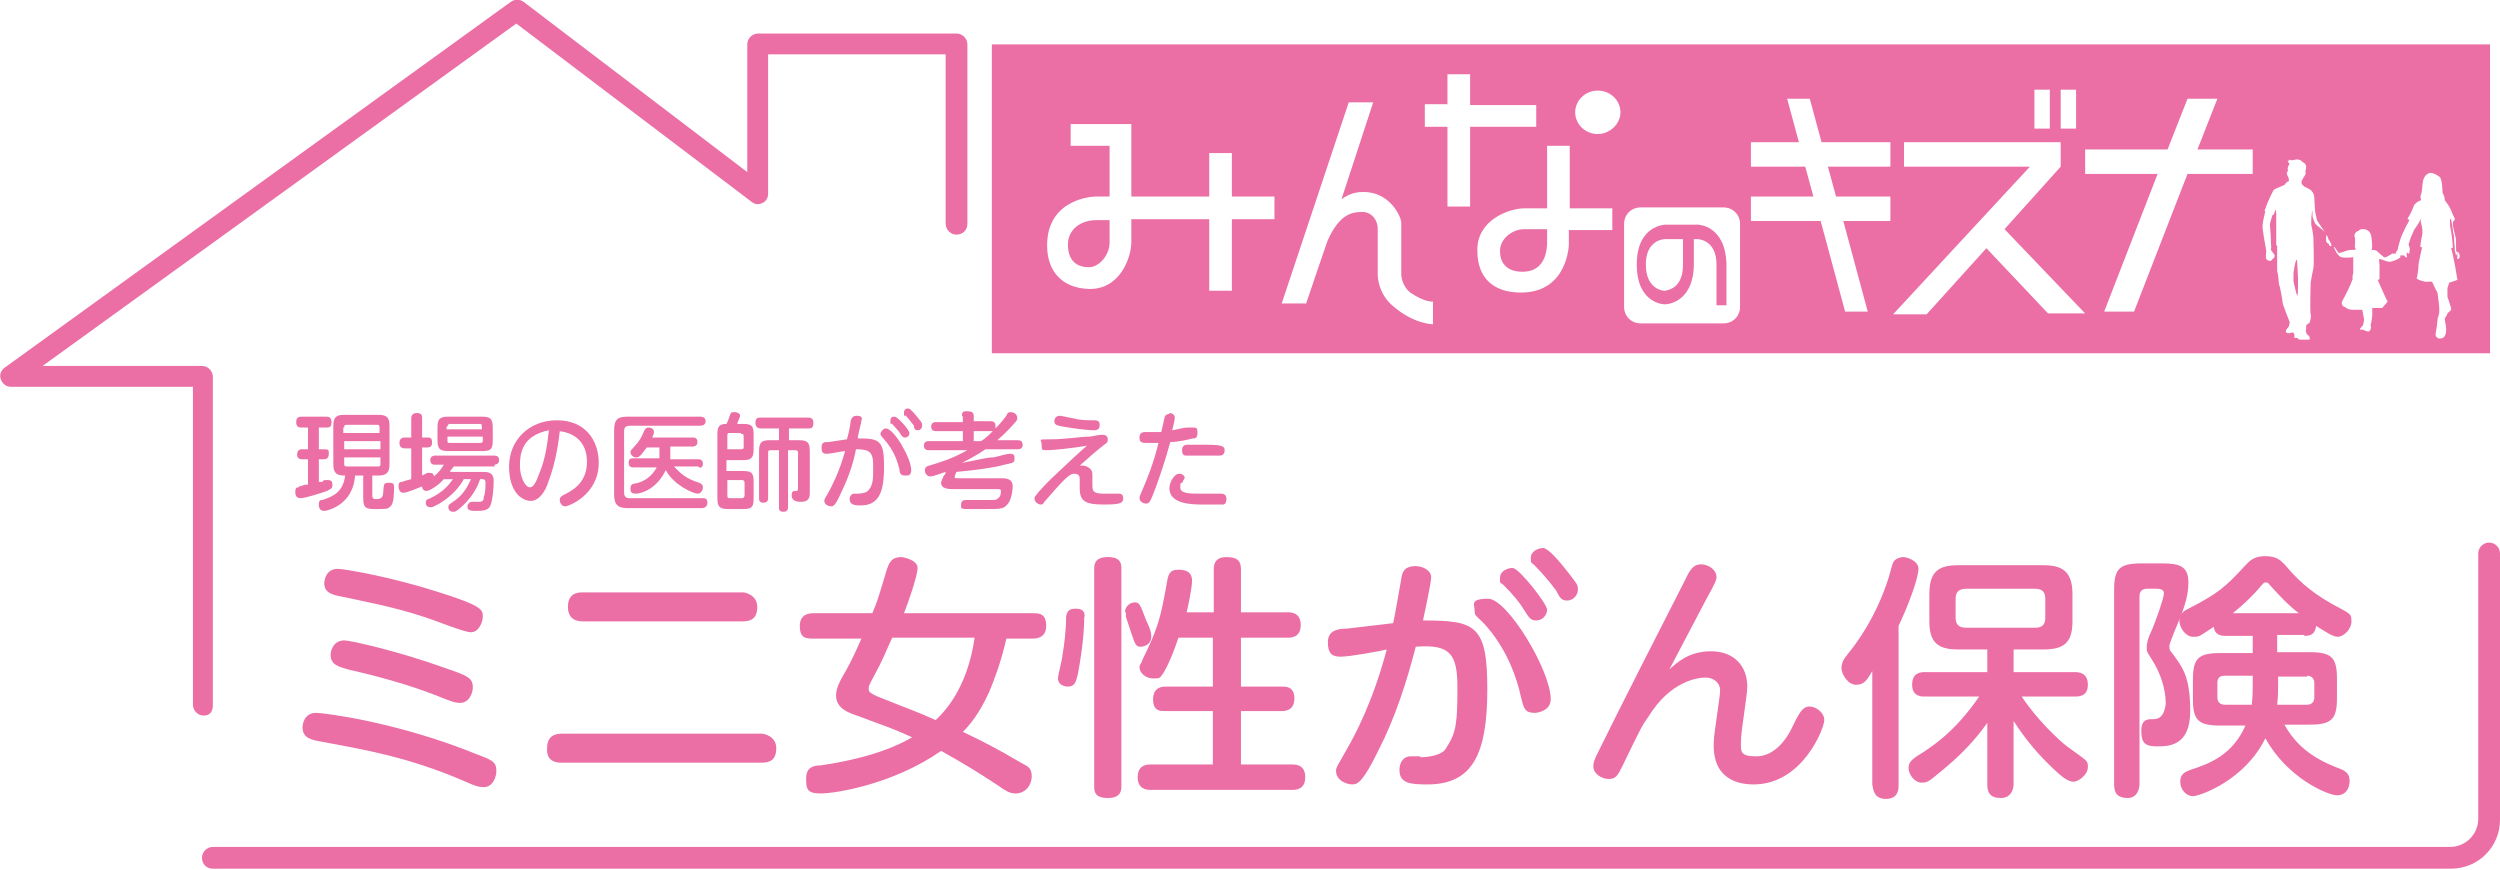 <?xml version="1.0" encoding="UTF-8"?>
<svg xmlns="http://www.w3.org/2000/svg" version="1.1" viewBox="0 0 276 96">
  <defs>
    <style>
      .cls-1 {
        fill: #eb6ea5;
      }
    </style>
  </defs>
  <!-- Generator: Adobe Illustrator 28.7.5, SVG Export Plug-In . SVG Version: 1.2.0 Build 176)  -->
  <g>
    <g id="_レイヤー_1" data-name="レイヤー_1">
      <g>
        <path class="cls-1" d="M274.8,59.9c-.6,0-1.2.5-1.2,1.2v29.3c0,1.7-1.4,3.1-3.1,3.1H23.5c-.6,0-1.2.5-1.2,1.2s.5,1.2,1.2,1.2h247.1c3,0,5.4-2.4,5.4-5.4v-29.4c0-.6-.5-1.2-1.2-1.2Z"/>
        <path class="cls-1" d="M23.5,77.9v-36.3c0-.6-.5-1.2-1.2-1.2H4.7L57,2.6l26,19.7c.4.3.8.3,1.2.1.4-.2.6-.6.6-1V6h19.6v18.7c0,.6.5,1.2,1.2,1.2s1.2-.5,1.2-1.2V4.9c0-.6-.5-1.2-1.2-1.2h-21.9c-.6,0-1.2.5-1.2,1.2v14.1L57.8.2c-.4-.3-1-.3-1.4,0L.5,40.6c-.4.3-.6.8-.4,1.3s.6.8,1.1.8h20.1v35.1c0,.6.5,1.2,1.2,1.2s1-.5,1-1.1Z"/>
        <path class="cls-1" d="M187.4,24.8h-3.5s-3.2,0-3.2,4.4,3.1,4.4,3.1,4.4c0,0,3.1,0,3.2-4.3v-2.9h.4s2.1,0,2.1,2.8v4.5h1.1v-4.5c-.1-4.4-3.2-4.4-3.2-4.4ZM185.8,29.3c0,2.8-2.1,2.8-2.1,2.8,0,0-2-.1-2-2.9s2.1-2.8,2.1-2.8h2v2.9Z"/>
        <path class="cls-1" d="M165.6,27.7c0,1.2.6,2.3,2.5,2.3s2.7-1.4,2.7-3.3v-1.4h-2.5c-1.4,0-2.7,1.1-2.7,2.4Z"/>
        <path class="cls-1" d="M117.9,27c0,1.9,1.1,2.5,2.3,2.5s2.3-1.4,2.3-2.7v-2.5h-1.4c-1.9,0-3.2,1.1-3.2,2.7Z"/>
        <path class="cls-1" d="M274.8,4.9H109.5v34.1h165.4V4.9h-.1ZM227.5,9.9h1.7v4.3h-1.7v-4.3ZM224.6,9.9h1.7v4.3h-1.7v-4.3ZM140.7,24.2h-4.7v7.9h-2.5v-7.9h-8.6v2.5c0,1.8-1.3,5.3-4.7,5.2-2.9-.1-4.6-1.9-4.6-4.8,0-5.3,5.3-5.4,5.3-5.4h1.6v-5.6h-4.3v-2.4h6.7v8h8.6v-4.8h2.5v4.8h4.7v2.5ZM158.2,35.8s-2.1,0-4.4-2c-1.7-1.4-1.7-3.4-1.7-3.4v-5.2c0-.8-.6-1.8-1.7-1.8s-2.5.2-3.8,3.1h0c0-.1-2.4,7-2.4,7h-2.7l7.4-22.2h2.7l-3.5,10.7c.7-.5,1.4-.8,2.3-.8,3-.1,4.3,2.7,4.3,3.4v5.7s0,1.2,1,2c1.6,1.1,2.5,1,2.5,1v2.5h0ZM162.3,22.8h-2.5v-8.8h-2.5v-2.5h2.5v-3.3h2.5v3.4h7.3v2.4h-7.3v8.8ZM177.9,25.4h-4.7v1.6s-.1,5.3-5.3,5.3c-3,0-4.8-1.6-4.8-4.6-.1-3.4,3.5-4.7,5.2-4.7h2.5v-6.9h2.5v6.9h4.7v2.4h0ZM176.4,14.8c-1.4,0-2.5-1.1-2.5-2.4s1.1-2.4,2.5-2.4,2.5,1.1,2.5,2.4-1.2,2.4-2.5,2.4ZM192.1,33.9c0,1-.8,1.8-1.8,1.8h-9.2c-1,0-1.8-.8-1.8-1.8v-9.2c0-1,.8-1.8,1.8-1.8h9.2c1,0,1.8.8,1.8,1.8v9.2ZM208.7,18.4h-6.9l.9,3.3h6v2.7h-5.2l2.7,10h-2.5l-2.7-10h-7.7v-2.7h6.9l-.9-3.3h-6v-2.7h5.3l-1.3-4.8h2.5l1.3,4.8h7.6v2.7h0ZM226.1,34.6l-6.8-7.2-6.6,7.3h-3.7l15.1-16.3h-13.9v-2.7h17.3v2.7l-6.2,6.9,8.9,9.3h-4.1ZM248.7,19.2h-7.2l-5.9,15.2h-3.3l5.9-15.2h-8v-2.7h9.1l2.2-5.6h3.3l-2.2,5.6h6.1v2.7h0ZM271.5,28.3c0,.2-.1.3-.2.3-.1-.1,0-.1,0-.1,0,0-.1,0,0-.1v-.5c-.1.1-.1.3-.1.3-.1,0-.1-.1-.1-.2s-.1-.3-.1-.4v-.3s-.1-1.2-.1-1.4c-.1-.2-.1-.5-.1-.5,0,0-.1-.7-.2-1.2-.1,0-.1-.1-.1-.1,0,0-.1.7.1,1.4.1.6.2,1.7.2,1.8s-.2.1-.2.1c.3.9.7,3.5.7,3.5,0,0-.5.2-.9.3-.1.3-.2.6-.2.6v1c.1.2.3.9.4,1.2.1.2-.2.4-.3.5-.1,0-.2.5-.4.6,0,0,0,.3.1.7.1.5.1,1.3-.3,1.5s-.9,0-.8-.5c.1-.5.2-1.3.2-1.5s.2-.5.2-1-.1-1.3-.2-2c-.2-.3-.4-.8-.6-1.2h-.4c-.4.1-1.4-.3-1.3-.4.1-.2.2-1.2.2-1.2-.1-.1.4-2.2.4-2.2,0,0-.2,0-.2-.1s.1-.8.2-1.2c.1-.6,0-.9-.1-1.3-.1-.3,0-.5,0-.6h0c-.2.5-.8,1.3-.8,1.3,0,0-.1.3-.2.5-.1.1-.4,1.1-.4,1.1,0,0,.1.2.1.3.1.2,0,.4,0,.5s0,.2-.1.2c0,0-.1,0-.1-.1h-.1v.3h0c0,.1.1.1,0,.2s-.2-.1-.3-.2h-.4v.2c0,.1-.8.5-1.2.5s-1.1-.4-1.1-.3c-.1.1,0,.6,0,.6v1.6c-.1.1-.2.1-.2.1,0,0,1,2.3,1.1,2.4,0,0-.5.6-.6.7-.1,0-.4,0-.7,0-.1,0-.4,0-.4,0v.8c0,0-.1,1-.2,1.1.1,0,.1.6-.2.7-.3,0-.6-.2-.6-.2,0,0-.1,0-.3,0-.2,0,.1-.3.2-.4.1,0,.2-.7.2-.7l-.2-1.1s-.1,0-.2,0-.6,0-.8,0-.6,0-.9-.3c-.2,0-.5-.3-.3-.7.2-.3.9-1.7,1.1-2.3.1-.2,0-.2,0-.2,0-.2.1-.5.1-.6v-1.7s-.8.1-1.3,0c-.4-.1-.7-.8-.8-1-.1-.1,0-.3,0-.3h-.2c-.1.1-.4.1-.3,0-.1,0-.1-.2-.1-.2h-.1c0-.1,0,0-.1-.1s-.1-.2-.1-.4,0-.5.1-.5c0-.1-.8-.8-1.1-1-.3-.2-.5-1-.5-1v-.6c-.1,0-.2,1.4-.1,1.7.1.3.2,1.2.2,1.2v.2s.1,2.7,0,3.2-.3,1.5-.3,1.6-.1,3.2,0,3.5-.1,1-.2,1-.3.2-.3.3v.4c-.1,0,0,.5.2.6s.3.5.1.5c-.2,0-.9,0-1,0s-.3-.2-.3-.2h-.3v-.4s-.1-.2-.2-.2-.5.2-.7,0,.3-.6.3-.7.1-.4.1-.4c0,0-.8-2-.8-2.2s-.3-1.9-.4-2c0-.2-.1-1.2-.2-1.5v-2.8h-.1v-3.6s0-.4-.1-.3c0,.1-.2.5-.2.5,0,.1-.1,0-.1,0,0,0-.3.9-.3,1.1s.1,1,.1,1.6.1,1,0,1.1c0,.1.1.2.3.5.2.2.1.3.1.3h0c0,.2-.1.2-.1.2,0,0-.1.1-.2.2-.1.1,0,.1-.2.1s-.3-.1-.4-.2c-.1-.1,0-.8,0-.9-.1-.6-.5-2.6-.4-2.9,0-.3.3-1.5.3-1.5h-.1c.4-1.2.9-2.1,1-2.3.3-.3,1.3-.5,1.3-.7.1-.2.4-.3.4-.3,0,0,0-.4-.1-.5-.3-.5,0-.6,0-.6-.1-.3,0-.5.1-.7,0,0,.1-.2,0-.2,0,0-.2-.2-.1-.3.1.1.2.1.2.1,0,0-.1,0-.1-.2.2.2.7,0,.9,0s.5.1.6.3c.1,0,.4.2.4.5s-.1.6-.1.6q.1.1,0,.3c-.1.2-.2.3-.2.3,0,.1-.2.3-.2.4v.3l.3.3.6.3c.2.1.5.5.5.9s.1,1.5.1,1.6.2.8.2.9,1.1,1.6,1.2,1.9c0,.1.1.2.1.3.1,0,.1.2.2.3.1.1.1.5.1.5,0,0,.1-.1.2-.1s.3.3.5.6c.1.2.2.1.3.1s.8-.3,1-.3.7,0,.7-.1c-.2-.2-.1-.5-.1-.6v-.6c-.2-.4.1-.8.4-.8,0,0,0-.2.5-.2s.8.3.9.8c0,0,.2,1.4,0,1.5h.1c.1,0,.5,0,.6.2.2.2.7.6.7.6h.2s.6-.3.7-.4h.4c0-.1,0-.2.2-.4h0c0-.1.3-1.3.5-1.7.2-.4.5-1.1.6-1.2,0,0,.1-.2.2-.4-.1-.1-.2-.1-.2-.1,0,0,0-.1.2-.4s.5-1.1.5-1.1c.2-.4.8-.6.8-.6-.1-.3-.1-.5,0-.7s.1-.8.2-1.4.6-1,1-.9c0,0,.4.1.8.4s.3,1.7.4,1.9c.2.2.2.7.2.7,0,0,.4.5.6.9s.3.8.5,1.1c.1.1-.1.3-.2.4v.4c0,.1.2.9.3,1.3.1.4,0,1.5.1,1.6.4,0,.4.6.3.8Z"/>
        <path class="cls-1" d="M253.2,30.2v.8c0,.1.1.5.1.5,0,0,.2.9.3,1.1.1.2.1-.8.1-.9v-1c0-.2-.1-2-.1-2-.2-.2-.4,1.5-.4,1.5Z"/>
        <path class="cls-1" d="M35.6,55.2c-.2,0-.4,0-.4.5s.2.7.6.7,3.2-.7,3.4-3.9h.9v2.5c0,1.2.4,1.2,1.5,1.2s1.2,0,1.5-.3c.4-.3.4-1.5.4-2s0-.6-.6-.6-.5.2-.6,1.1q0,.7-.7.7c-.3,0-.5,0-.5-.4v-2.2h.7c.8,0,1.2-.3,1.2-1.2v-4.3c0-.9-.3-1.2-1.2-1.2h-3.8c-.8,0-1.2.2-1.2,1.2v4.3c0,1.1.6,1.2,1.3,1.2-.2,1.8-1.3,2.3-2.5,2.7ZM38,47.2c0-.2,0-.3.3-.3h3.3c.2,0,.3,0,.3.3v.6h-4v-.6h.1ZM38,48.7h4v.9h-4v-.9ZM38,51.2v-.7h4v.7c0,.2,0,.3-.3.3h-3.3c-.3,0-.4,0-.4-.3Z"/>
        <path class="cls-1" d="M33,53.8c-.2,0-.4,0-.4.5s.2.7.6.7,2.1-.5,2.9-.8c.4-.2.6-.3.6-.6s0-.6-.5-.6-.5,0-.6.2c-.2,0-.3,0-.4,0v-2.5h.6c.3,0,.5-.2.5-.6s0-.5-.5-.5h-.6v-2.4h.8c.3,0,.6,0,.6-.6s-.4-.6-.6-.6h-2.7c-.2,0-.6,0-.6.6s.4.6.6.6h.7v2.4h-.7c-.3,0-.5.2-.5.6s.3.5.5.5h.7v2.8c-.6,0-.7.2-1,.2Z"/>
        <path class="cls-1" d="M53.2,49.8c1,0,1.2-.2,1.2-1.2v-1.4c0-1-.3-1.2-1.2-1.2h-3.7c-1,0-1.2.3-1.2,1.2v1.4c0,.9.2,1.2,1.2,1.2h3.7ZM49.4,47.1c0,0,0-.3.3-.3h3.2c.2,0,.3,0,.3.3v.3h-3.9v-.3h.1ZM49.4,48.6v-.4h3.9v.4c0,.2,0,.3-.3.3h-3.2c-.4,0-.4,0-.4-.3Z"/>
        <path class="cls-1" d="M54.6,51.3c0,0,.5,0,.5-.5s-.4-.5-.5-.5h-6.6c0,0-.5,0-.5.5s.4.5.5.5h1c-.3.5-.5.8-1.1,1.3,0-.3-.2-.4-.5-.4s-.2,0-.8.3v-3.1h.6c.5,0,.5-.4.5-.6,0-.5-.3-.5-.5-.5h-.6v-2.1c0-.3,0-.6-.6-.6s-.6.5-.6.6v2.1h-.7c-.4,0-.6.2-.6.6s.2.6.6.6h.7v3.4c0,0-.8.2-1,.3-.2,0-.4,0-.4.5,0,0,0,.7.5.7s1.8-.6,2.1-.7c0,.3.2.5.5.5s1.3-.6,1.9-1.3h1c-.3.4-.9,1.4-2.7,2.2-.2,0-.3.2-.3.4,0,.3.2.5.5.5s.2,0,1-.4c.5-.3,1.9-1.2,2.7-2.7h.8c-.4.9-.9,1.7-1.7,2.3-.7.5-.8.5-.8.8s.2.5.5.5.3,0,.9-.5c.8-.7,1.7-1.8,2.1-3.1h.2c.2,0,.4,0,.4.4s0,1.1-.2,1.6c0,.2,0,.5-.5.5h-.8c-.3,0-.5.3-.5.5,0,.5.4.5,1,.5s1.2,0,1.5-.5c.3-.6.4-2.1.4-2.8,0-1-.7-1-1.2-1h-3.6c0-.2.2-.3.4-.6h4.5v-.2Z"/>
        <path class="cls-1" d="M61.5,46.4c-3.2,0-5.3,2.3-5.3,5.1s1.4,3.8,2.4,3.8,1.7-1.3,1.9-2c.9-2.3,1.2-4.8,1.3-5.7,3,.4,3,2.9,3,3.4,0,1.9-1.1,2.9-2.3,3.5-.6.3-.7.4-.7.7s.2.7.6.7,3.7-1.3,3.7-4.8c0-2.5-1.5-4.7-4.6-4.7ZM59.6,52.1c-.3.8-.6,1.7-1.1,1.7s-1.1-1.1-1.1-2.4.2-3.3,3.2-3.9c-.2,1.9-.5,3.4-1,4.6Z"/>
        <path class="cls-1" d="M77.9,46.5c0-.5-.5-.5-.6-.5h-8c-1.1,0-1.5.3-1.5,1.5v7.1c0,1.2.5,1.5,1.5,1.5h8.2c0,0,.6,0,.6-.6s-.5-.5-.6-.5h-8c-.4,0-.6-.2-.6-.6v-6.8c0-.4.2-.6.6-.6h7.7c.2,0,.7,0,.7-.5Z"/>
        <path class="cls-1" d="M77.6,51.2c0-.5-.4-.5-.5-.5h-3.1c0-.2,0-.4,0-.7v-.7h2.5c0,0,.5,0,.5-.5s-.4-.5-.5-.5h-4.5q.2-.4.2-.6c0-.4-.4-.5-.6-.5-.3,0-.4.2-.5.4-.2.5-.5,1.1-.9,1.5-.5.6-.6.6-.6.8,0,.3.3.6.6.6s.4,0,1.2-1.1h1.4v.6c0,.2,0,.5,0,.6h-2.9c-.2,0-.5,0-.5.5s.4.5.5.5h2.6c-.7,1.3-1.8,1.7-2.5,1.8-.2,0-.4.2-.4.5s0,.6.6.6,2.3-.5,3.3-2.6c.9,1.7,3.1,2.6,3.5,2.6s.6-.4.6-.7-.2-.4-.4-.5c-1.6-.5-2.1-1.1-2.8-1.8h2.7c.1.2.5.2.5-.3Z"/>
        <path class="cls-1" d="M87.9,54.2c-.3,0-.5,0-.5.5s.4.7,1,.7,1-.2,1-.9v-4.7c0-1-.3-1.2-1.2-1.2h-1.1v-1.3h2.1c.3,0,.6,0,.6-.6s-.4-.6-.6-.6h-5.2c-.3,0-.6,0-.6.6s.5.6.6.6h2v1.3h-1c-.9,0-1.2.2-1.2,1.2v5.2c0,.2,0,.5.5.5s.5-.4.5-.5v-5c0-.2,0-.3.3-.3h.9v6.3c0,.2,0,.5.5.5s.5-.4.5-.5v-6.3h.8c.3,0,.3.2.3.3v3.9c0,.2,0,.3-.2.3Z"/>
        <path class="cls-1" d="M81.1,45.5c-.3,0-.4,0-.5.3,0,0-.3.9-.4,1-.9,0-1,.4-1,1.2v7c0,.9.2,1.2,1.2,1.2h1.6c1,0,1.2-.2,1.2-1.2v-1.8c0-1-.2-1.2-1.2-1.2h-1.8v-1.2h1.8c.9,0,1.2-.2,1.2-1.2v-1.6c0-1-.2-1.2-1.2-1.2h-.6c0-.2.3-.7.3-.9,0-.3-.4-.4-.6-.4ZM81.9,53c.3,0,.3.2.3.3v1.4c0,0,0,.3-.3.3h-1.3c-.2,0-.3,0-.3-.3v-1.7h1.6ZM81.8,47.9c.2,0,.3,0,.3.3v1.1c0,.2,0,.3-.3.3h-1.5v-1.5c0-.2,0-.3.3-.3h1.2Z"/>
        <path class="cls-1" d="M98.8,46c-.2,0-.5,0-.5.5s0,.2.2.3c.3.4.7.7.9,1.1.2.3.3.4.5.4.3,0,.5-.2.5-.5s-1.2-1.7-1.6-1.8Z"/>
        <path class="cls-1" d="M101.3,47.5c.3,0,.5-.2.5-.5s0-.3-.4-.8-.9-1.1-1.1-1.1-.5,0-.5.5,0,.2.2.3c.3.3.6.7.9,1.1,0,.4.2.5.4.5Z"/>
        <path class="cls-1" d="M94.6,45.9c-.5,0-.6.3-.7.6,0,.5-.3,1.7-.4,2l-2,.3c-.5,0-.8,0-.8.6s.2.7.6.7,1.7-.3,2-.3c-.7,2.5-1.5,3.9-1.8,4.5-.4.7-.5.8-.5,1,0,.4.5.6.7.6.3,0,.5,0,1.2-1.6.7-1.4,1.3-3.1,1.6-4.7,1.5,0,1.9.3,1.9,1.8s0,2.1-.5,2.7c-.2.3-.8.4-1.2.4h-.4c-.3,0-.5.3-.5.6,0,.6.5.7,1.2.7,2,0,2.6-1.4,2.6-4.3s-.5-3.1-2.9-3.1c0-.4.4-1.7.4-2,.2-.4-.2-.5-.5-.5Z"/>
        <path class="cls-1" d="M97.2,47.9c0,0,0,.2.4.6,1.1,1.2,1.5,2.5,1.7,3.3,0,.5.2.7.6.7s.7,0,.7-.6c0-1.3-1.9-4.6-2.8-4.6-.3,0-.6.4-.6.6Z"/>
        <path class="cls-1" d="M106.3,46v.6h-2.9c-.2,0-.6,0-.6.5s.4.5.6.5h2.9v1.1h-3.7c-.2,0-.6,0-.6.5s.4.5.6.5h4.2c-1.8,1-2.9,1.3-4.2,1.7-.2,0-.5.2-.5.5s.2.7.6.7,1.3-.4,1.7-.5c0,0,0,.3-.2.4-.2.5-.3.6-.3.8,0,.7.9.7,1.4.7h4.8c.2,0,.4,0,.4.2s0,.6-.3.8c-.2.2-.3.2-1.2.2h-2.3c-.2,0-.6,0-.6.5s0,.4.4.5c.2,0,1.9,0,2.3,0,1.6,0,2,0,2.4-.5.5-.5.6-1.7.6-2,0-.9-.8-.9-1.3-.9h-4.8c-.2,0-.3,0-.3-.1s0-.2.2-.6c2.2-.2,4.3-.5,5.3-.8.9-.2,1.1-.2,1.1-.6s0-.6-.5-.6-1.6.4-1.9.4c-.7,0-1.7.3-3.4.6.6-.3,1.4-.7,2.6-1.5h3.5c.2,0,.6,0,.6-.5s-.4-.5-.6-.5h-2.2c.7-.6,1.4-1.3,2-2,.2-.2.2-.3.2-.5,0-.3-.3-.6-.7-.6s-.4.2-.5.4c-.6.8-1,1.2-1.2,1.4,0,0,0,0,0-.3,0-.5-.4-.5-.6-.5h-1.8v-.6c0-.4-.3-.5-.7-.5s-.6,0-.6.5ZM107.5,47.6h2.1c-.4.4-.8.8-1.3,1.1h-.8v-1.1Z"/>
        <path class="cls-1" d="M124,55.1c0-.3,0-.6-.5-.6s-1.3,0-1.6,0c-1.1,0-1.3-.2-1.3-.9v-.9c0-.5,0-.7-.2-.9s-.5-.4-.9-.4h-.3c.9-.8,1.8-1.6,2.7-2.3.3-.2.4-.3.4-.5s0-.6-.6-.6-1.1.2-1.4.2c-.9,0-2.7.3-4.3.3s-1,0-1,.6,0,.6.6.6,2.7-.2,4.4-.5c-.7.6-2,1.8-4,3.7q-1.8,1.8-1.8,2.1c0,.4.4.7.7.7s.3-.2.4-.3c2-2.3,2.7-3.1,3.3-3.1s.6.4.6.6v1c0,1.5.7,1.8,2.7,1.8,1.9,0,2.1-.2,2.1-.7Z"/>
        <path class="cls-1" d="M120.8,47.5c.6,0,.6-.4.6-.6,0-.4-.2-.5-.6-.5-.7,0-1.6,0-2.2-.2-.2,0-1.4-.3-1.6-.3-.4,0-.6.3-.6.6,0,.5.4.5,1.6.7,1.2.2,2.4.3,2.8.3Z"/>
        <path class="cls-1" d="M133.2,49.1c-.9,0-1.8,0-2.1,0-.4,0-.6.2-.6.6,0,.6.3.6.5.6h.5c.5,0,1,0,1.4,0h1.7c.4,0,.6-.2.6-.6s-.2-.6-2-.6Z"/>
        <path class="cls-1" d="M129.1,45.7c-.3,0-.5.2-.5.3-.1.3-.3,1.4-.4,1.7h-1.8c-.4,0-.6.2-.6.6,0,.6.3.6.9.6h1.2c-.5,2.1-1.3,4.1-1.7,5-.4.9-.4,1-.4,1.1,0,.4.5.6.7.6.4,0,.5-.2,1.1-1.8.4-1.1,1-2.8,1.6-5,.9,0,2.1-.3,2.5-.4.2,0,.5,0,.5-.6s-.1-.6-.6-.6-.4,0-.5,0c-.5,0-1,.2-1.7.3.1-.3.3-1.2.3-1.4,0-.3-.3-.5-.6-.5Z"/>
        <path class="cls-1" d="M130.8,52.8c0-.3-.3-.5-.6-.5-.6,0-1.1,1-1.1,1.6,0,1.8,2.6,1.8,3.8,1.8s1.7,0,2.1,0c.3,0,.4-.3.4-.6,0-.5-.3-.6-.6-.6s-.6,0-.7,0c-.3,0-1,0-1.5,0-1.3,0-2.3,0-2.3-.7s.1-.4.2-.5c.2-.4.3-.5.3-.6Z"/>
        <path class="cls-1" d="M35.6,81.9c4.2.8,9.4,1.6,15.8,4.4.9.4,1.4.6,2,.6,1,0,1.4-1.1,1.4-1.8,0-1-.5-1.2-2.1-1.8-8.8-3.6-17-4.6-17.8-4.6-1.4,0-1.5,1.4-1.5,1.6,0,1.2,1,1.4,2.2,1.6Z"/>
        <path class="cls-1" d="M53.3,68.1c0-.8,0-1.2-5.1-2.8-5-1.6-10.2-2.5-10.9-2.5-1.4,0-1.5,1.4-1.5,1.6,0,1.1,1,1.3,2.1,1.5,2.2.5,5.3,1,9.2,2.3.7.2,4.1,1.6,4.9,1.6.9,0,1.3-1.2,1.3-1.7Z"/>
        <path class="cls-1" d="M49,73.7c-5-1.8-10.3-3-11-3-1.1,0-1.5,1-1.5,1.6,0,1.1.9,1.3,1.9,1.6,5.3,1.2,8.2,2.3,9.3,2.7,2,.8,2.5,1,3.1,1,1,0,1.4-1.1,1.4-1.7,0-1.1-.6-1.3-3.2-2.2Z"/>
        <path class="cls-1" d="M62.7,67c0,1.6,1.3,1.6,1.7,1.6h17.6c.9,0,1.6-.3,1.6-1.6s-1.3-1.6-1.6-1.6h-17.7c-.4,0-1.6,0-1.6,1.6Z"/>
        <path class="cls-1" d="M62,84.2h22.1c.9,0,1.6-.3,1.6-1.6s-1.3-1.6-1.6-1.6h-22.1c-.8,0-1.6.3-1.6,1.6-.1,1.6,1.2,1.6,1.6,1.6Z"/>
        <path class="cls-1" d="M111.1,70.5h2.9c.3,0,1.5,0,1.5-1.4s-.8-1.4-1.5-1.4h-14.2c.4-1,1.5-4.1,1.5-5s-1.6-1.2-1.8-1.2c-1,0-1.3.5-1.6,1.4-1,3.3-1,3.4-1.6,4.8h-6.5c-.3,0-1.5,0-1.5,1.4s.7,1.4,1.5,1.4h5.3c-.9,2.1-1.5,3.2-2.2,4.4-.2.4-.6,1.1-.6,1.9,0,1.4,1.4,1.9,2.3,2.2,3.5,1.3,3.9,1.4,6.1,2.4-3.6,2.1-8.2,2.8-10.1,3.1-.9,0-1.6.3-1.6,1.4s0,1.7,1.6,1.7,8-1,13.3-4.7c2.5,1.4,4,2.3,6.4,3.9.7.5,1.2.8,1.8.8,1.1,0,1.8-.9,1.8-1.9s-.5-1.1-1.2-1.5c-2.7-1.6-4.3-2.4-6.4-3.4.8-.8,1.8-2,2.9-4.4.5-1.2,1.3-3.2,1.9-5.9ZM103.3,79.5c-2.2-1-2.7-1.1-6.4-2.6-.7-.3-1-.5-1-.8s0-.4.5-1.3c1.1-2,1.4-2.9,2.1-4.4h9.1c-.4,2.8-1.5,6.5-4.3,9.1Z"/>
        <path class="cls-1" d="M127,84.4c-.3,0-1.4,0-1.4,1.4s1.1,1.4,1.4,1.4h15.7c.3,0,1.4,0,1.4-1.4s-1.1-1.4-1.4-1.4h-5.7v-5.9h4.5c.3,0,1.4,0,1.4-1.4s-1.1-1.3-1.4-1.3h-4.5v-5.4h5.2c.3,0,1.4,0,1.4-1.4s-1.1-1.4-1.4-1.4h-5.2v-4.7c0-.8-.2-1.4-1.6-1.4s-1.4,1-1.4,1.4v4.7h-3c.2-.8.6-2.7.6-3.5,0-1.2-1.1-1.2-1.5-1.2s-1,0-1.2,1c-.8,4.6-1.1,5.5-2.8,9,0,.2-.3.5-.3.7,0,.8.8,1.3,1.5,1.3s.7,0,1-.4c.3-.4,1-1.7,1.8-4.1h3.8v5.4h-5.2c-.3,0-1.4,0-1.4,1.4s.9,1.3,1.4,1.3h5.2v5.9h-6.9Z"/>
        <path class="cls-1" d="M120.8,62.8v24c0,.5,0,1.3,1.5,1.3s1.5-.9,1.5-1.3v-24c0-.5,0-1.3-1.5-1.3-1.5,0-1.5.9-1.5,1.3Z"/>
        <path class="cls-1" d="M118.8,67.2c-.4,0-1,0-1.1.9,0,1.4-.2,3.1-.4,4.2,0,.4-.5,2.2-.5,2.6,0,.7.7.9,1.1.9.8,0,.9-.6,1.1-1.4.2-1,.7-4,.7-6.2.1-.3.1-1-.9-1Z"/>
        <path class="cls-1" d="M124.3,67.6c0,0,0,.3,0,.5.2.6.6,1.8.6,1.8.4,1.2.5,1.5,1,1.5s1.2-.3,1.2-1.1-.4-1.4-.6-1.9c-.6-1.6-.7-1.9-1.2-1.9s-1.1.4-1.1,1.1Z"/>
        <path class="cls-1" d="M169.6,68.5c.7,0,1.2-.6,1.2-1.2s-3-4.5-3.8-4.6c-.5,0-1.4.3-1.4,1.1s0,.4.4.8c.9.9,1.7,1.8,2.3,2.8.5.8.7,1.1,1.3,1.1Z"/>
        <path class="cls-1" d="M156.8,83.5c-.2,0-.7,0-1.1,0-.7,0-1.2.6-1.2,1.5,0,1.5,1.2,1.6,3.1,1.6,5,0,6.6-3.4,6.6-10.5s-1.3-7.6-7.1-7.6c.2-1,.9-4.1.9-4.8s-.9-1.2-1.7-1.2c-1.3,0-1.5.7-1.6,1.4-.2,1.1-.7,4.1-.9,4.9l-5.1.6c-1.2,0-2.1.3-2.1,1.5s.4,1.6,1.4,1.6,4.3-.6,5.1-.8c-1.6,6-3.6,9.6-4.4,11-1,1.8-1.2,2-1.2,2.4,0,1.1,1.2,1.5,1.8,1.5s1.2-.3,2.9-3.8c1.8-3.5,3.1-7.5,4.1-11.4,3.8-.3,4.6.8,4.6,4.5s-.1,5-1.2,6.6c-.3.8-1.8,1.1-2.9,1.1Z"/>
        <path class="cls-1" d="M173,66.3c.7,0,1.2-.6,1.2-1.2s-.1-.6-1-1.8c-1-1.3-2.2-2.7-2.8-2.8-.5,0-1.4.3-1.4,1.1s.2.5.4.8c.6.6,1.6,1.7,2.4,2.8.4.8.6,1.1,1.2,1.1Z"/>
        <path class="cls-1" d="M169.4,78.7c.5,0,1.8-.3,1.8-1.5,0-3.2-4.8-11.1-6.9-11.1s-1.5.7-1.5,1.3.1.5,1,1.4c2.6,2.8,3.7,6.2,4.1,8.1.3,1.2.4,1.8,1.5,1.8Z"/>
        <path class="cls-1" d="M193.6,86.6c5.4,0,7.8-6.2,7.8-7.1s-1-1.5-1.6-1.5-1,.3-1.8,2c-.8,1.8-2.2,3.5-4.1,3.5s-1.7-.6-1.7-1.7.7-5,.7-6c0-2.3-1.5-3.9-4-3.9s-3.8,1.3-4.6,2c1.4-2.7,2.8-5.3,4.1-7.8,1-1.8,1.1-2.1,1.1-2.4,0-.8-.9-1.4-1.7-1.4s-1.2.5-1.8,1.8c-2.6,5.1-7.2,14.1-9.5,18.8-.5,1-.6,1.3-.6,1.7,0,.8.9,1.4,1.7,1.4s1-.4,1.5-1.4c1.9-3.9,2.1-4.4,2.9-5.5,2.4-3.9,5.4-4.3,6.3-4.3s1.6.6,1.6,1.4-.7,4.8-.7,5.7c-.2,4.2,2.8,4.7,4.4,4.7Z"/>
        <path class="cls-1" d="M230.5,75.6c0-1.4-1.1-1.4-1.5-1.4h-6.7v-2.5h3.3c2.2,0,3.2-.7,3.2-3.1v-3c0-2.5-1.1-3.2-3.2-3.2h-9.4c-2.2,0-3.2.7-3.2,3.2v3c0,2.4,1,3.1,3.2,3.1h3.2v2.5h-6.8c-.5,0-1.5,0-1.5,1.4s1.2,1.3,1.5,1.3h5.9c-2.6,3.8-5.1,5.5-6.9,6.6-.4.3-.9.6-.9,1.3s.7,1.6,1.4,1.6.7,0,2.5-1.5c2.8-2.3,4.3-4.4,4.8-5.1v6.8c0,.9.3,1.5,1.5,1.5s1.4-1.1,1.4-1.5v-7c1.1,1.7,2.3,3.2,3.7,4.6,1.6,1.6,2.3,2.1,2.9,2.1s1.6-.8,1.6-1.6,0-.6-2.3-2.3c-.8-.6-3.3-2.9-5-5.5h5.8c.5,0,1.5,0,1.5-1.3ZM217.1,69.3c-.8,0-1.2-.3-1.2-1.1v-2.1c0-.7.3-1.1,1.2-1.1h7.6c.8,0,1.1.4,1.1,1.1v2.1c0,.8-.4,1.1-1.1,1.1h-7.6Z"/>
        <path class="cls-1" d="M208.2,88.2c1.4,0,1.4-1.1,1.4-1.5v-17.6c1.1-2.3,2.2-5.3,2.2-6.3s-1.5-1.3-1.6-1.3c-.5,0-1,.2-1.2.6-.1.2-.4,1.4-.5,1.7-1.4,4.4-3.6,7.3-4.5,8.4-.5.6-.7,1-.7,1.6s.7,1.8,1.6,1.8,1.2-.5,1.8-1.5v12.5c.1.6.2,1.6,1.5,1.6Z"/>
        <path class="cls-1" d="M254.4,70.2c.7,0,1.2-.2,1.3-1.1,1,.6,1.8,1.2,2.4,1.2s1.5-.8,1.5-1.7-.1-.8-2.1-1.9c-2.7-1.5-4.1-3-5.2-4.3-.5-.5-.9-1-2.2-1s-1.7.5-2.2,1c-2.2,2.4-3,3.1-6.3,4.8-.4.2-1,.5-1,1.3s.7,1.8,1.5,1.8.6,0,2.3-1.1c.1.9.8,1,1.3,1h3v1.9h-3.6c-2.4,0-3,.6-3,2.9v2.2c0,2.3.6,2.9,3,2.9h2.8c-1.4,3.2-3.9,4.2-6.1,4.9-.5.2-1.1.4-1.1,1.3s.7,1.6,1.4,1.6,5.7-1.7,8-6.4c2.4,4.4,6.9,6.3,7.9,6.3s1.4-.8,1.4-1.6-.5-1.1-1-1.3c-1.8-.7-4.5-1.8-6.2-4.9h2.8c2.4,0,3-.6,3-2.9v-2.2c0-2.3-.6-2.9-3-2.9h-3.6v-1.9h3ZM248.7,75.7c0,.5,0,1.1-.1,2.1h-3c-.5,0-.8-.3-.8-.8v-1.6c0-.5.2-.8.8-.8h3.1v1.1ZM254.7,74.6c.5,0,.8.3.8.8v1.6c0,.5-.3.8-.8.8h-3.3c.1-.9.1-1.5.1-2v-1.1h3.2ZM246.5,67.7c1.1-.9,2.2-1.9,3.1-3,.3-.3.3-.4.5-.4s.3,0,.5.3c1,1.1,2,2.2,3.2,3.1h-7.3Z"/>
        <path class="cls-1" d="M237.6,79.4c-.5,0-1.2,0-1.2,1.3s.4,1.7,1.7,1.7,3.7,0,3.7-3.9-.9-4.9-2-6.4c-.3-.3-.3-.5-.3-.8s.9-2.4,1.1-2.9c.7-1.7,1-2.9,1-4.1,0-1.8-1-2.1-2.9-2.1h-2.3c-2.4,0-3,.6-3,2.9v21.5c0,1,.4,1.5,1.5,1.5s1.3-1.1,1.3-1.5v-20.8c0-.5.3-.8.8-.8h1.1c.2,0,.8,0,.8.5s-.9,3.1-1.4,4.2c-.3.6-.5,1.2-.5,1.8s.1.5.8,1.7c.6,1,1.3,2.7,1.3,4.5-.2,1.6-.9,1.7-1.5,1.7Z"/>
      </g>
    </g>
  </g>
</svg>